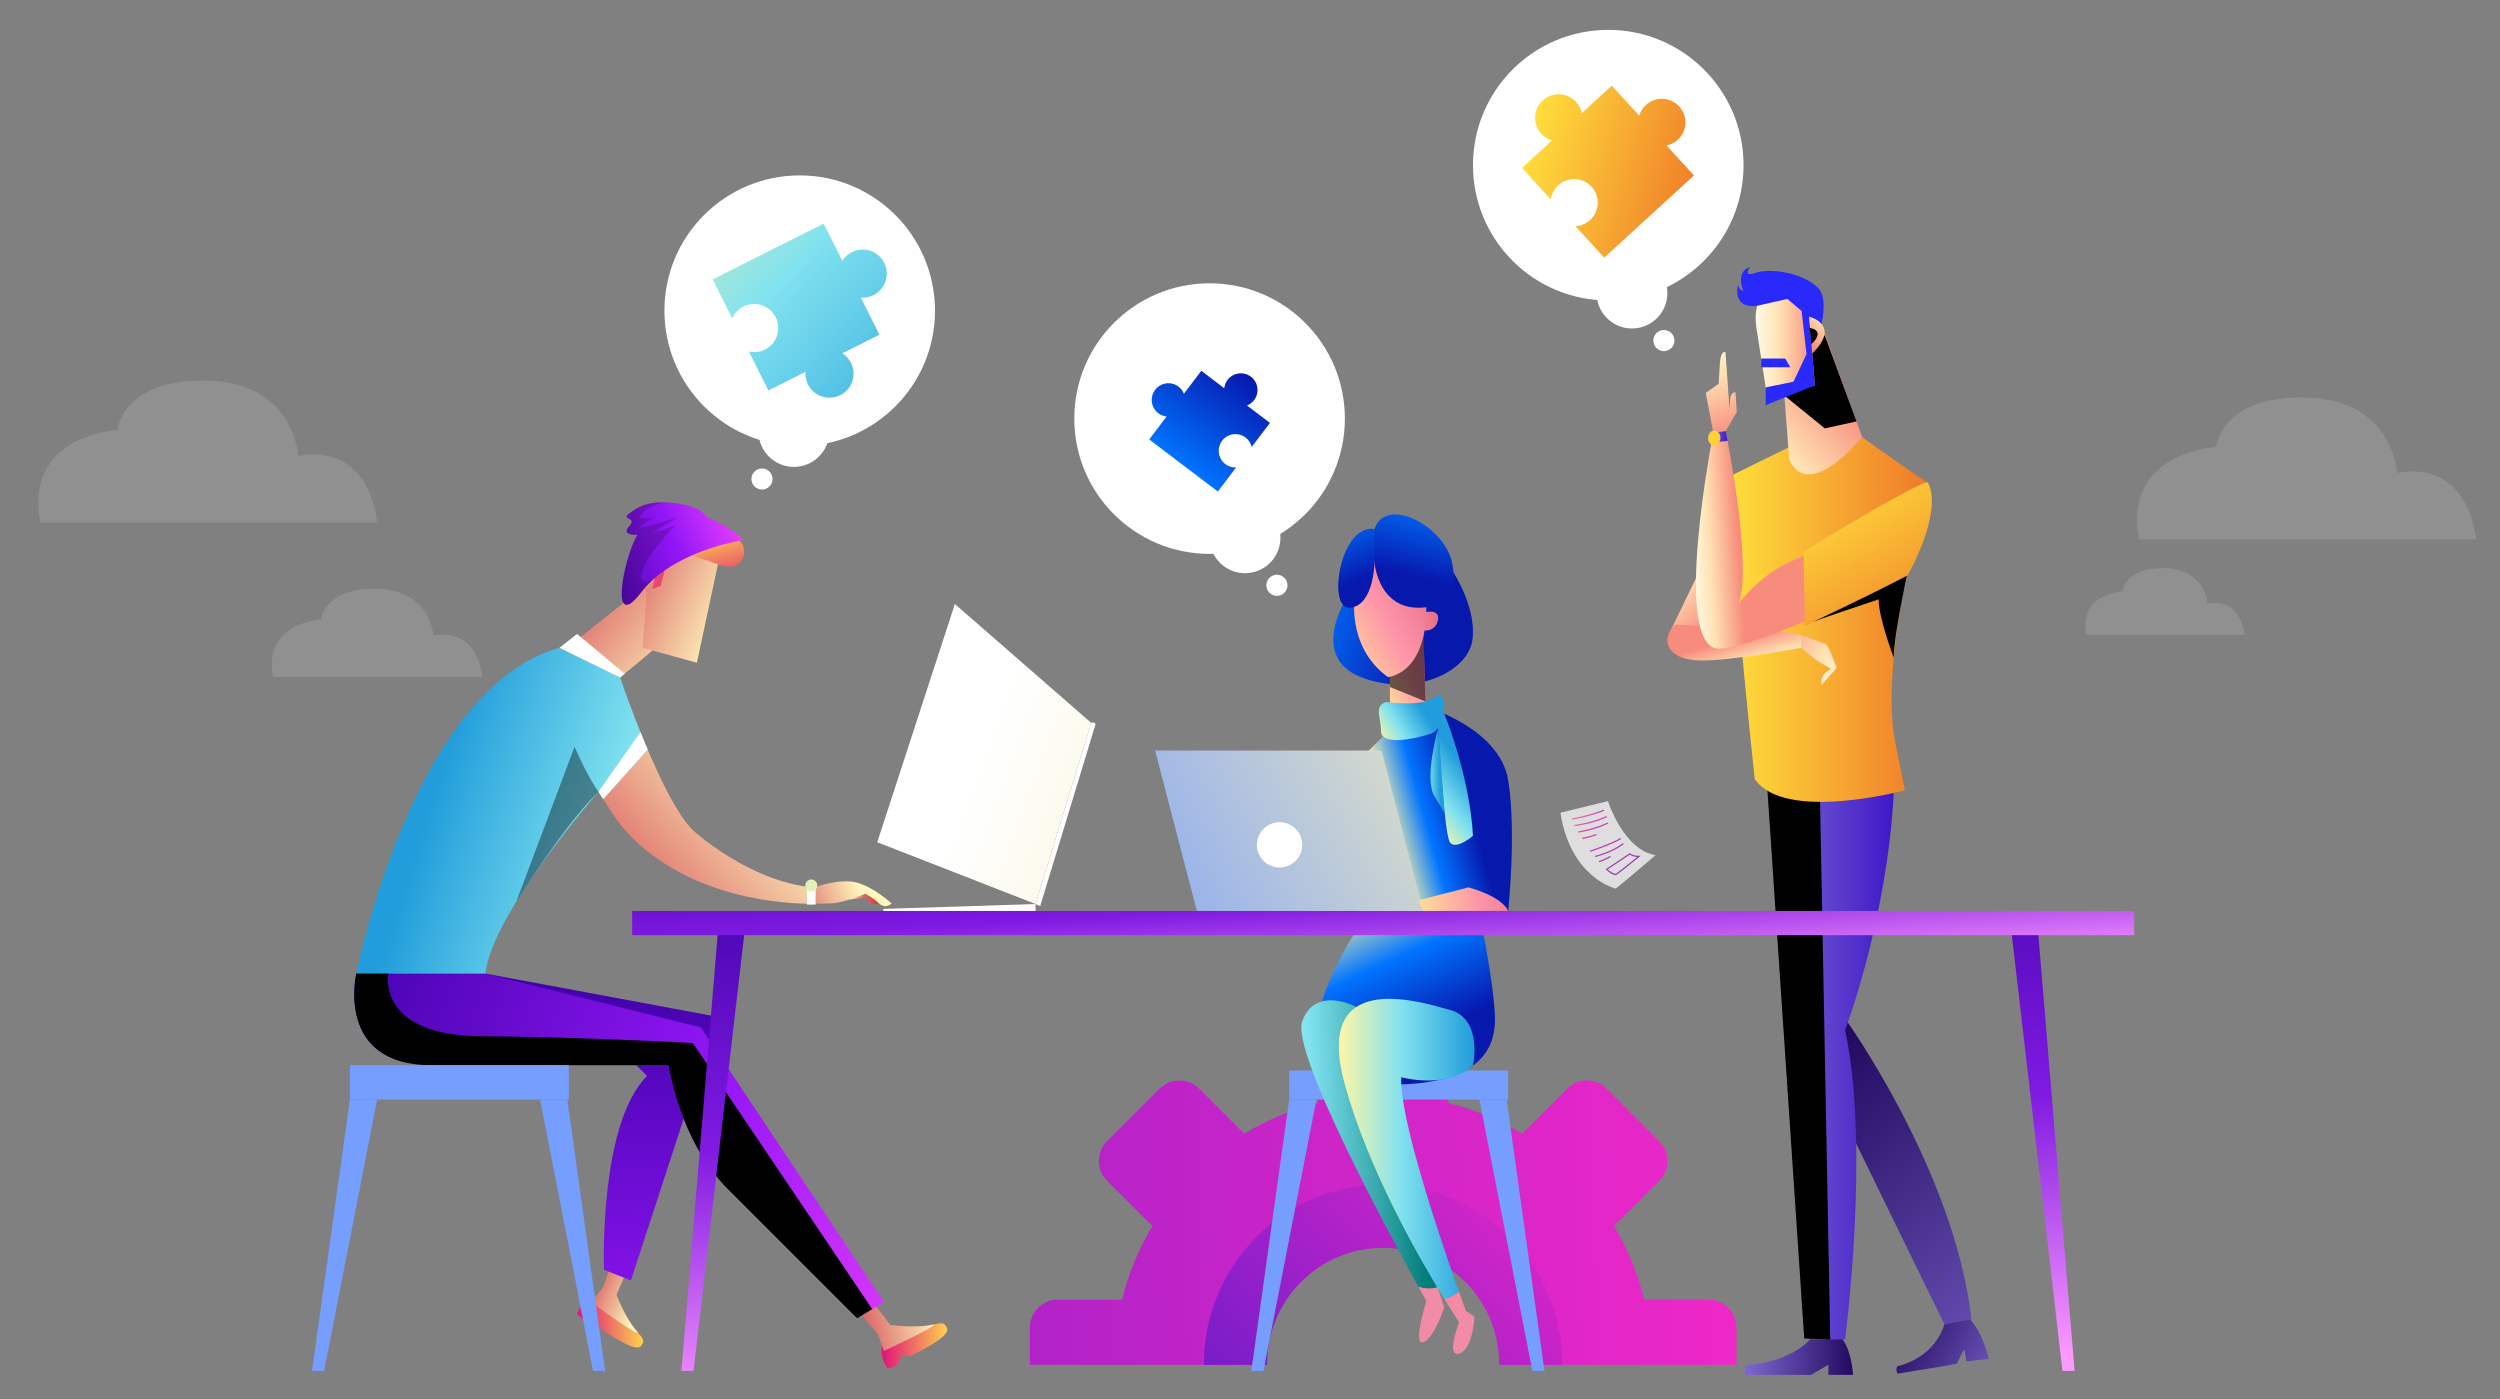 <?xml version="1.0" encoding="utf-8"?>
<!-- Generator: Adobe Illustrator 16.0.0, SVG Export Plug-In . SVG Version: 6.00 Build 0)  -->
<!DOCTYPE svg PUBLIC "-//W3C//DTD SVG 1.1//EN" "http://www.w3.org/Graphics/SVG/1.1/DTD/svg11.dtd">
<svg version="1.1" id="Layer_1" xmlns="http://www.w3.org/2000/svg" xmlns:xlink="http://www.w3.org/1999/xlink" x="0px" y="0px"
	 width="1454.927px" height="814.46px" viewBox="0 0 1454.927 814.46" enable-background="new 0 0 1454.927 814.46"
	 xml:space="preserve">
<rect x="0" y="0" width="1454.927" height="814.46" fill="#808080" stroke="none"/>
<g>
	<linearGradient id="SVGID_1_" gradientUnits="userSpaceOnUse" x1="1116.762" y1="685.462" x2="-178.642" y2="720.893">
		<stop  offset="0" style="stop-color:#FF29C8"/>
		<stop  offset="1" style="stop-color:#3E18C9"/>
	</linearGradient>
	<path fill="url(#SVGID_1_)" d="M994.351,756.359H956.89c-3.741-15.276-9.718-29.664-17.573-42.801l26.389-26.388
		c6.297-6.311,6.297-16.608,0-22.917l-30.726-30.722c-6.307-6.298-16.604-6.298-22.917,0l-26.228,26.246
		c-13.183-7.967-27.616-14.043-42.96-17.877v-37.017c0-8.912-7.277-16.203-16.189-16.203h-43.451c-8.913,0-16.19,7.291-16.19,16.203
		v37.017c-15.341,3.834-29.776,9.91-42.958,17.877l-26.23-26.246c-6.31-6.298-16.607-6.298-22.917,0l-30.723,30.722
		c-6.296,6.309-6.296,16.606,0,22.917l26.392,26.388c-7.857,13.137-13.833,27.524-17.577,42.801h-37.462
		c-8.911,0-16.203,7.281-16.203,16.188v21.729h138.061c-0.012-0.196-0.012-0.394-0.012-0.59c0-37.303,30.243-67.543,67.545-67.543
		c37.301,0,67.548,30.24,67.548,67.543c0,0.196,0,0.394-0.014,0.59h138.06v-21.729
		C1010.554,763.641,1003.263,756.359,994.351,756.359z"/>
	<linearGradient id="SVGID_2_" gradientUnits="userSpaceOnUse" x1="940.281" y1="646.236" x2="652.413" y2="911.961">
		<stop  offset="0" style="stop-color:#FF29C8"/>
		<stop  offset="1" style="stop-color:#3E18C9"/>
	</linearGradient>
	<path fill="url(#SVGID_2_)" d="M804.96,689.403c-57.592,0-104.283,46.693-104.283,104.283c0,0.196,0,0.394,0.013,0.59h36.737
		c-0.012-0.196-0.012-0.394-0.012-0.59c0-37.303,30.243-67.543,67.545-67.543c37.301,0,67.548,30.24,67.548,67.543
		c0,0.196,0,0.394-0.014,0.59h36.736c0.011-0.196,0.011-0.394,0.011-0.59C909.241,736.097,862.551,689.403,804.96,689.403z"/>
</g>
<defs>
	<filter id="Adobe_OpacityMaskFilter" filterUnits="userSpaceOnUse" x="1243.729" y="231.314" width="197.171" height="82.616">
		<feFlood  style="flood-color:white;flood-opacity:1" result="back"/>
		<feBlend  in="SourceGraphic" in2="back" mode="normal"/>
	</filter>
</defs>
<mask maskUnits="userSpaceOnUse" x="1243.729" y="231.314" width="197.171" height="82.616" id="SVGID_3_">
	<g filter="url(#Adobe_OpacityMaskFilter)">
		<defs>
			
				<filter id="Adobe_OpacityMaskFilter_1_" filterUnits="userSpaceOnUse" x="1243.729" y="231.314" width="197.171" height="82.616">
				<feFlood  style="flood-color:white;flood-opacity:1" result="back"/>
				<feBlend  in="SourceGraphic" in2="back" mode="normal"/>
			</filter>
		</defs>
		<mask maskUnits="userSpaceOnUse" x="1243.729" y="231.314" width="197.171" height="82.616" id="SVGID_3_">
			<g filter="url(#Adobe_OpacityMaskFilter_1_)">
			</g>
		</mask>
		<radialGradient id="SVGID_4_" cx="1039.038" cy="125.305" r="350.396" gradientUnits="userSpaceOnUse">
			<stop  offset="0.003" style="stop-color:#000000"/>
			<stop  offset="0.335" style="stop-color:#020202"/>
			<stop  offset="0.471" style="stop-color:#090909"/>
			<stop  offset="0.571" style="stop-color:#151515"/>
			<stop  offset="0.654" style="stop-color:#272727"/>
			<stop  offset="0.726" style="stop-color:#3E3E3E"/>
			<stop  offset="0.79" style="stop-color:#5A5A5A"/>
			<stop  offset="0.849" style="stop-color:#7B7B7B"/>
			<stop  offset="0.903" style="stop-color:#A3A3A3"/>
			<stop  offset="0.952" style="stop-color:#CDCDCD"/>
			<stop  offset="0.998" style="stop-color:#FDFDFD"/>
			<stop  offset="1" style="stop-color:#FFFFFF"/>
		</radialGradient>
		<path mask="url(#SVGID_3_)" fill="url(#SVGID_4_)" d="M1244.895,313.931h196.005c0,0-3.082-46.295-45.868-38.786
			c0,0-2.356-42.542-52.598-43.792c-50.247-1.251-52.608,28.777-52.608,28.777S1235.139,262.631,1244.895,313.931z"/>
	</g>
</mask>
<radialGradient id="SVGID_5_" cx="1039.038" cy="125.305" r="350.396" gradientUnits="userSpaceOnUse">
	<stop  offset="0.003" style="stop-color:#FFFFFF"/>
	<stop  offset="0.855" style="stop-color:#FFFFFF"/>
	<stop  offset="1" style="stop-color:#FFFFFF"/>
</radialGradient>
<path opacity="0.13" fill="url(#SVGID_5_)" d="M1244.895,313.931h196.005c0,0-3.082-46.295-45.868-38.786
	c0,0-2.356-42.542-52.598-43.792c-50.247-1.251-52.608,28.777-52.608,28.777S1235.139,262.631,1244.895,313.931z"/>
<defs>
	<filter id="Adobe_OpacityMaskFilter_2_" filterUnits="userSpaceOnUse" x="1213.66" y="330.628" width="92.566" height="38.79">
		<feFlood  style="flood-color:white;flood-opacity:1" result="back"/>
		<feBlend  in="SourceGraphic" in2="back" mode="normal"/>
	</filter>
</defs>
<mask maskUnits="userSpaceOnUse" x="1213.66" y="330.628" width="92.566" height="38.79" id="SVGID_6_">
	<g filter="url(#Adobe_OpacityMaskFilter_2_)">
		<defs>
			<filter id="Adobe_OpacityMaskFilter_3_" filterUnits="userSpaceOnUse" x="1213.66" y="330.628" width="92.566" height="38.79">
				<feFlood  style="flood-color:white;flood-opacity:1" result="back"/>
				<feBlend  in="SourceGraphic" in2="back" mode="normal"/>
			</filter>
		</defs>
		<mask maskUnits="userSpaceOnUse" x="1213.66" y="330.628" width="92.566" height="38.79" id="SVGID_6_">
			<g filter="url(#Adobe_OpacityMaskFilter_3_)">
			</g>
		</mask>
		<radialGradient id="SVGID_7_" cx="1117.563" cy="280.854" r="164.504" gradientUnits="userSpaceOnUse">
			<stop  offset="0.003" style="stop-color:#000000"/>
			<stop  offset="0.335" style="stop-color:#020202"/>
			<stop  offset="0.471" style="stop-color:#090909"/>
			<stop  offset="0.571" style="stop-color:#151515"/>
			<stop  offset="0.654" style="stop-color:#272727"/>
			<stop  offset="0.726" style="stop-color:#3E3E3E"/>
			<stop  offset="0.79" style="stop-color:#5A5A5A"/>
			<stop  offset="0.849" style="stop-color:#7B7B7B"/>
			<stop  offset="0.903" style="stop-color:#A3A3A3"/>
			<stop  offset="0.952" style="stop-color:#CDCDCD"/>
			<stop  offset="0.998" style="stop-color:#FDFDFD"/>
			<stop  offset="1" style="stop-color:#FFFFFF"/>
		</radialGradient>
		<path mask="url(#SVGID_6_)" fill="url(#SVGID_7_)" d="M1214.208,369.417h92.019c0,0-1.448-21.736-21.531-18.209
			c0,0-1.107-19.973-24.697-20.563c-23.588-0.584-24.7,13.51-24.7,13.51S1209.625,345.334,1214.208,369.417z"/>
	</g>
</mask>
<radialGradient id="SVGID_8_" cx="1117.563" cy="280.854" r="164.504" gradientUnits="userSpaceOnUse">
	<stop  offset="0.003" style="stop-color:#FFFFFF"/>
	<stop  offset="0.855" style="stop-color:#FFFFFF"/>
	<stop  offset="1" style="stop-color:#FFFFFF"/>
</radialGradient>
<path opacity="0.13" fill="url(#SVGID_8_)" d="M1214.208,369.417h92.019c0,0-1.448-21.736-21.531-18.209
	c0,0-1.107-19.973-24.697-20.563c-23.588-0.584-24.7,13.51-24.7,13.51S1209.625,345.334,1214.208,369.417z"/>
<defs>
	<filter id="Adobe_OpacityMaskFilter_4_" filterUnits="userSpaceOnUse" x="22.298" y="221.494" width="197.172" height="82.621">
		<feFlood  style="flood-color:white;flood-opacity:1" result="back"/>
		<feBlend  in="SourceGraphic" in2="back" mode="normal"/>
	</filter>
</defs>
<mask maskUnits="userSpaceOnUse" x="22.298" y="221.494" width="197.172" height="82.621" id="SVGID_9_">
	<g filter="url(#Adobe_OpacityMaskFilter_4_)">
		<defs>
			<filter id="Adobe_OpacityMaskFilter_5_" filterUnits="userSpaceOnUse" x="22.298" y="221.494" width="197.172" height="82.621">
				<feFlood  style="flood-color:white;flood-opacity:1" result="back"/>
				<feBlend  in="SourceGraphic" in2="back" mode="normal"/>
			</filter>
		</defs>
		<mask maskUnits="userSpaceOnUse" x="22.298" y="221.494" width="197.172" height="82.621" id="SVGID_9_">
			<g filter="url(#Adobe_OpacityMaskFilter_5_)">
			</g>
		</mask>
		<radialGradient id="SVGID_10_" cx="236.946" cy="419.54" r="243.768" gradientUnits="userSpaceOnUse">
			<stop  offset="0.003" style="stop-color:#000000"/>
			<stop  offset="0.335" style="stop-color:#020202"/>
			<stop  offset="0.471" style="stop-color:#090909"/>
			<stop  offset="0.571" style="stop-color:#151515"/>
			<stop  offset="0.654" style="stop-color:#272727"/>
			<stop  offset="0.726" style="stop-color:#3E3E3E"/>
			<stop  offset="0.79" style="stop-color:#5A5A5A"/>
			<stop  offset="0.849" style="stop-color:#7B7B7B"/>
			<stop  offset="0.903" style="stop-color:#A3A3A3"/>
			<stop  offset="0.952" style="stop-color:#CDCDCD"/>
			<stop  offset="0.998" style="stop-color:#FDFDFD"/>
			<stop  offset="1" style="stop-color:#FFFFFF"/>
		</radialGradient>
		<path mask="url(#SVGID_9_)" fill="url(#SVGID_10_)" d="M23.464,304.115H219.47c0,0-3.082-46.296-45.869-38.789
			c0,0-2.354-42.542-52.599-43.793c-50.244-1.25-52.606,28.778-52.606,28.778S13.708,252.814,23.464,304.115z"/>
	</g>
</mask>
<radialGradient id="SVGID_11_" cx="236.946" cy="419.54" r="243.768" gradientUnits="userSpaceOnUse">
	<stop  offset="0.003" style="stop-color:#FFFFFF"/>
	<stop  offset="0.855" style="stop-color:#FFFFFF"/>
	<stop  offset="1" style="stop-color:#FFFFFF"/>
</radialGradient>
<path opacity="0.13" fill="url(#SVGID_11_)" d="M23.464,304.115H219.47c0,0-3.082-46.296-45.869-38.789
	c0,0-2.354-42.542-52.599-43.793c-50.244-1.25-52.606,28.778-52.606,28.778S13.708,252.814,23.464,304.115z"/>
<defs>
	<filter id="Adobe_OpacityMaskFilter_6_" filterUnits="userSpaceOnUse" x="158.22" y="342.647" width="122.502" height="51.333">
		<feFlood  style="flood-color:white;flood-opacity:1" result="back"/>
		<feBlend  in="SourceGraphic" in2="back" mode="normal"/>
	</filter>
</defs>
<mask maskUnits="userSpaceOnUse" x="158.22" y="342.647" width="122.502" height="51.333" id="SVGID_12_">
	<g filter="url(#Adobe_OpacityMaskFilter_6_)">
		<defs>
			<filter id="Adobe_OpacityMaskFilter_7_" filterUnits="userSpaceOnUse" x="158.22" y="342.647" width="122.502" height="51.333">
				<feFlood  style="flood-color:white;flood-opacity:1" result="back"/>
				<feBlend  in="SourceGraphic" in2="back" mode="normal"/>
			</filter>
		</defs>
		<mask maskUnits="userSpaceOnUse" x="158.22" y="342.647" width="122.502" height="51.333" id="SVGID_12_">
			<g filter="url(#Adobe_OpacityMaskFilter_7_)">
			</g>
		</mask>
		<radialGradient id="SVGID_13_" cx="291.58" cy="465.693" r="151.453" gradientUnits="userSpaceOnUse">
			<stop  offset="0.003" style="stop-color:#000000"/>
			<stop  offset="0.335" style="stop-color:#020202"/>
			<stop  offset="0.471" style="stop-color:#090909"/>
			<stop  offset="0.571" style="stop-color:#151515"/>
			<stop  offset="0.654" style="stop-color:#272727"/>
			<stop  offset="0.726" style="stop-color:#3E3E3E"/>
			<stop  offset="0.79" style="stop-color:#5A5A5A"/>
			<stop  offset="0.849" style="stop-color:#7B7B7B"/>
			<stop  offset="0.903" style="stop-color:#A3A3A3"/>
			<stop  offset="0.952" style="stop-color:#CDCDCD"/>
			<stop  offset="0.998" style="stop-color:#FDFDFD"/>
			<stop  offset="1" style="stop-color:#FFFFFF"/>
		</radialGradient>
		<path mask="url(#SVGID_12_)" fill="url(#SVGID_13_)" d="M158.944,393.979h121.778c0,0-1.916-28.765-28.498-24.097
			c0,0-1.464-26.436-32.68-27.212c-31.216-0.777-32.685,17.878-32.685,17.878S152.882,362.106,158.944,393.979z"/>
	</g>
</mask>
<radialGradient id="SVGID_14_" cx="291.58" cy="465.693" r="151.453" gradientUnits="userSpaceOnUse">
	<stop  offset="0.003" style="stop-color:#FFFFFF"/>
	<stop  offset="0.855" style="stop-color:#FFFFFF"/>
	<stop  offset="1" style="stop-color:#FFFFFF"/>
</radialGradient>
<path opacity="0.13" fill="url(#SVGID_14_)" d="M158.944,393.979h121.778c0,0-1.916-28.765-28.498-24.097
	c0,0-1.464-26.436-32.68-27.212c-31.216-0.777-32.685,17.878-32.685,17.878S152.882,362.106,158.944,393.979z"/>
<g>
	<g>
		<circle fill="#FFFFFF" cx="465.408" cy="180.814" r="78.735"/>
		<circle fill="#FFFFFF" cx="703.943" cy="243.607" r="78.736"/>
		<circle fill="#FFFFFF" cx="935.963" cy="96.119" r="78.734"/>
		<g>
			<path fill="#FFFFFF" d="M970.371,170.549c0,11.385-9.232,20.616-20.617,20.616s-20.61-9.231-20.61-20.616
				c0-11.383,9.226-20.613,20.61-20.613S970.371,159.166,970.371,170.549z"/>
			<path fill="#FFFFFF" d="M974.479,198.199c0,3.39-2.751,6.137-6.141,6.137c-3.387,0-6.14-2.747-6.14-6.137
				c0-3.392,2.753-6.139,6.14-6.139C971.729,192.06,974.479,194.807,974.479,198.199z"/>
		</g>
		<g>
			<circle fill="#FFFFFF" cx="724.556" cy="312.97" r="20.614"/>
			<path fill="#FFFFFF" d="M749.279,340.616c0,3.393-2.749,6.143-6.14,6.143c-3.39,0-6.14-2.75-6.14-6.143
				c0-3.389,2.75-6.137,6.14-6.137C746.531,334.479,749.279,337.227,749.279,340.616z"/>
		</g>
		<g>
			<path fill="#FFFFFF" d="M441.421,251.114c0,11.387,9.229,20.613,20.614,20.613c11.386,0,20.614-9.226,20.614-20.613
				c0-11.384-9.228-20.614-20.614-20.614C450.651,230.5,441.421,239.73,441.421,251.114z"/>
			<circle fill="#FFFFFF" cx="443.452" cy="278.762" r="6.138"/>
		</g>
		<g>
			<g>
				<linearGradient id="SVGID_15_" gradientUnits="userSpaceOnUse" x1="1172.545" y1="807.833" x2="1103.189" y2="771.938">
					<stop  offset="0" style="stop-color:#7F69D1"/>
					<stop  offset="0.998" style="stop-color:#230A60"/>
				</linearGradient>
				<path fill="url(#SVGID_15_)" d="M1131.565,770.697c0,0-4.308,18.672-27.289,24.422c0,0-1.438,1.434,0,4.306
					c0,0,27.289-4.306,34.471-5.743l4.309-8.618l1.436,7.183l12.926-1.439c0,0-4.306-18.673-12.926-24.417L1131.565,770.697z"/>
				<linearGradient id="SVGID_16_" gradientUnits="userSpaceOnUse" x1="1215.483" y1="824.745" x2="1052.421" y2="617.875">
					<stop  offset="0" style="stop-color:#7F69D1"/>
					<stop  offset="0.998" style="stop-color:#230A60"/>
				</linearGradient>
				<path fill="url(#SVGID_16_)" d="M1072.678,591.158c0,0,64.632,89.055,74.688,176.667l-15.801,2.872l-58.888-120.646V591.158z"/>
				<linearGradient id="SVGID_17_" gradientUnits="userSpaceOnUse" x1="1015.232" y1="788.183" x2="1078.424" y2="788.183">
					<stop  offset="0" style="stop-color:#7F69D1"/>
					<stop  offset="0.998" style="stop-color:#230A60"/>
				</linearGradient>
				<path fill="url(#SVGID_17_)" d="M1053.383,779.498c0,0-10.869,13.271-36.725,14.746c0,0-3.209,5.899,0,5.899
					c2.874,0,37.345,0,37.345,0l10.054-5.899v5.899h14.367c0,0-0.645-13.271-6.067-20.646
					C1066.935,772.127,1053.383,779.498,1053.383,779.498z"/>
				<linearGradient id="SVGID_18_" gradientUnits="userSpaceOnUse" x1="1028.152" y1="610.188" x2="1102.122" y2="610.188">
					<stop  offset="0" style="stop-color:#7F69D1"/>
					<stop  offset="1" style="stop-color:#3E18C9"/>
				</linearGradient>
				<path fill="url(#SVGID_18_)" d="M1028.152,453.604l23.426,325.895h22.189c0,0,14.792-112.072,0-179.902
					c0,0,24.654-64.885,28.354-138.617C1102.122,460.979,1038.013,421.165,1028.152,453.604z"/>
				<defs>
					
						<filter id="Adobe_OpacityMaskFilter_8_" filterUnits="userSpaceOnUse" x="1028.411" y="457.215" width="36.726" height="322.283">
						<feFlood  style="flood-color:white;flood-opacity:1" result="back"/>
						<feBlend  in="SourceGraphic" in2="back" mode="normal"/>
					</filter>
				</defs>
				<mask maskUnits="userSpaceOnUse" x="1028.411" y="457.215" width="36.726" height="322.283" id="SVGID_19_">
					<g filter="url(#Adobe_OpacityMaskFilter_8_)">
						<defs>
							
								<filter id="Adobe_OpacityMaskFilter_9_" filterUnits="userSpaceOnUse" x="1028.411" y="457.215" width="36.726" height="322.283">
								<feFlood  style="flood-color:white;flood-opacity:1" result="back"/>
								<feBlend  in="SourceGraphic" in2="back" mode="normal"/>
							</filter>
						</defs>
						<mask maskUnits="userSpaceOnUse" x="1028.411" y="457.215" width="36.726" height="322.283" id="SVGID_19_">
							<g filter="url(#Adobe_OpacityMaskFilter_9_)">
							</g>
						</mask>
						<linearGradient id="SVGID_20_" gradientUnits="userSpaceOnUse" x1="1452.67" y1="267.908" x2="989.451" y2="667.85">
							<stop  offset="0.002" style="stop-color:#FFFFFF"/>
							<stop  offset="1" style="stop-color:#000000"/>
						</linearGradient>
						<polygon mask="url(#SVGID_19_)" fill="url(#SVGID_20_)" points="1059.219,465.78 1065.137,779.498 1050.01,778.956 
							1028.411,457.215 						"/>
					</g>
				</mask>
				<linearGradient id="SVGID_21_" gradientUnits="userSpaceOnUse" x1="1452.67" y1="267.908" x2="989.451" y2="667.85">
					<stop  offset="0.002" style="stop-color:#000000"/>
					<stop  offset="1" style="stop-color:#000000"/>
				</linearGradient>
				<polygon fill="url(#SVGID_21_)" points="1059.219,465.78 1065.137,779.498 1050.01,778.956 1028.411,457.215 				"/>
				<g>
					<linearGradient id="SVGID_22_" gradientUnits="userSpaceOnUse" x1="969.999" y1="317.845" x2="1006.198" y2="356.781">
						<stop  offset="0" style="stop-color:#FFFBE9"/>
						<stop  offset="0.396" style="stop-color:#FFE2B3"/>
						<stop  offset="1" style="stop-color:#F78B7C"/>
					</linearGradient>
					<polygon fill="url(#SVGID_22_)" points="971.544,368.425 1002.668,304.065 1004.92,363.639 					"/>
					<linearGradient id="SVGID_23_" gradientUnits="userSpaceOnUse" x1="1007.131" y1="360.398" x2="1122.057" y2="360.398">
						<stop  offset="0" style="stop-color:#FFDE3B"/>
						<stop  offset="1" style="stop-color:#EF7929"/>
					</linearGradient>
					<path fill="url(#SVGID_23_)" d="M1083.291,254.128c0,0,37.284,26.648,38.717,26.735c1.438,0.08-29.482,99.147-18.968,151.394
						c5.57,27.669,5.57,27.669,5.57,27.669s-70.171,18.896-87.379-6.577c0,0-14.096-127.438-14.101-176.357l33.621-16.568
						L1083.291,254.128z"/>
					<defs>
						
							<filter id="Adobe_OpacityMaskFilter_10_" filterUnits="userSpaceOnUse" x="1050.872" y="334.06" width="59.01" height="48.654">
							<feFlood  style="flood-color:white;flood-opacity:1" result="back"/>
							<feBlend  in="SourceGraphic" in2="back" mode="normal"/>
						</filter>
					</defs>
					<mask maskUnits="userSpaceOnUse" x="1050.872" y="334.06" width="59.01" height="48.654" id="SVGID_24_">
						<g filter="url(#Adobe_OpacityMaskFilter_10_)">
							<defs>
								
									<filter id="Adobe_OpacityMaskFilter_11_" filterUnits="userSpaceOnUse" x="1050.872" y="334.06" width="59.01" height="48.654">
									<feFlood  style="flood-color:white;flood-opacity:1" result="back"/>
									<feBlend  in="SourceGraphic" in2="back" mode="normal"/>
								</filter>
							</defs>
							<mask maskUnits="userSpaceOnUse" x="1050.872" y="334.06" width="59.01" height="48.654" id="SVGID_24_">
								<g filter="url(#Adobe_OpacityMaskFilter_11_)">
								</g>
							</mask>
							<linearGradient id="SVGID_25_" gradientUnits="userSpaceOnUse" x1="1020.785" y1="253.752" x2="1091.367" y2="366.318">
								<stop  offset="0.002" style="stop-color:#FFFFFF"/>
								<stop  offset="1" style="stop-color:#000000"/>
							</linearGradient>
							<path mask="url(#SVGID_24_)" fill="url(#SVGID_25_)" d="M1109.882,334.06c0,0-8.147,38.352-7.76,48.654
								c0,0-8.82-22.861-8.82-33.915c0,0-44.217,14.738-42.374,14.738C1052.771,363.538,1109.882,334.06,1109.882,334.06z"/>
						</g>
					</mask>
					<linearGradient id="SVGID_26_" gradientUnits="userSpaceOnUse" x1="1020.785" y1="253.752" x2="1091.367" y2="366.318">
						<stop  offset="0.002" style="stop-color:#000000"/>
						<stop  offset="1" style="stop-color:#000000"/>
					</linearGradient>
					<path fill="url(#SVGID_26_)" d="M1109.882,334.06c0,0-8.147,38.352-7.76,48.654c0,0-8.82-22.861-8.82-33.915
						c0,0-44.217,14.738-42.374,14.738C1052.771,363.538,1109.882,334.06,1109.882,334.06z"/>
					<g>
						<linearGradient id="SVGID_27_" gradientUnits="userSpaceOnUse" x1="1006.172" y1="273.248" x2="1065.393" y2="218.894">
							<stop  offset="0" style="stop-color:#FFFBE9"/>
							<stop  offset="0.396" style="stop-color:#FFE2B3"/>
							<stop  offset="1" style="stop-color:#F78B7C"/>
						</linearGradient>
						<path fill="url(#SVGID_27_)" d="M1038.419,230.163l2.855,36.994c0,0,8.147,26.879,42.441-12.796l-28.682-79.506
							L1038.419,230.163z"/>
						<defs>
							
								<filter id="Adobe_OpacityMaskFilter_12_" filterUnits="userSpaceOnUse" x="1038.419" y="194.989" width="42.004" height="54.331">
								<feFlood  style="flood-color:white;flood-opacity:1" result="back"/>
								<feBlend  in="SourceGraphic" in2="back" mode="normal"/>
							</filter>
						</defs>
						<mask maskUnits="userSpaceOnUse" x="1038.419" y="194.989" width="42.004" height="54.331" id="SVGID_28_">
							<g filter="url(#Adobe_OpacityMaskFilter_12_)">
								<defs>
									
										<filter id="Adobe_OpacityMaskFilter_13_" filterUnits="userSpaceOnUse" x="1038.419" y="194.989" width="42.004" height="54.331">
										<feFlood  style="flood-color:white;flood-opacity:1" result="back"/>
										<feBlend  in="SourceGraphic" in2="back" mode="normal"/>
									</filter>
								</defs>
								<mask maskUnits="userSpaceOnUse" x="1038.419" y="194.989" width="42.004" height="54.331" id="SVGID_28_">
									<g filter="url(#Adobe_OpacityMaskFilter_13_)">
									</g>
								</mask>
								<linearGradient id="SVGID_29_" gradientUnits="userSpaceOnUse" x1="1002.437" y1="152.504" x2="1061.151" y2="226.43">
									<stop  offset="0.002" style="stop-color:#FFFFFF"/>
									<stop  offset="1" style="stop-color:#000000"/>
								</linearGradient>
								<polygon mask="url(#SVGID_28_)" fill="url(#SVGID_29_)" points="1038.419,230.163 1061.986,249.32 1080.423,245.238 
									1061.878,194.989 								"/>
							</g>
						</mask>
						<linearGradient id="SVGID_30_" gradientUnits="userSpaceOnUse" x1="1002.437" y1="152.504" x2="1061.151" y2="226.43">
							<stop  offset="0.002" style="stop-color:#000000"/>
							<stop  offset="1" style="stop-color:#000000"/>
						</linearGradient>
						<polygon fill="url(#SVGID_30_)" points="1038.419,230.163 1061.986,249.32 1080.423,245.238 1061.878,194.989 						"/>
						<linearGradient id="SVGID_31_" gradientUnits="userSpaceOnUse" x1="1021.736" y1="198.198" x2="1056.236" y2="198.198">
							<stop  offset="0" style="stop-color:#FFFBE9"/>
							<stop  offset="0.396" style="stop-color:#FFE2B3"/>
							<stop  offset="1" style="stop-color:#F78B7C"/>
						</linearGradient>
						<path fill="url(#SVGID_31_)" d="M1022.365,191.904l6.295,40.479l27.576-8.136l-5.152-59.923
							C1051.084,164.324,1016.706,159.052,1022.365,191.904z"/>
						<path fill="#2929FC" d="M1054.584,206.264l-3.242-0.188l-2.856-25.104l-8.264-6.987l-17.542,3.933
							c0,0-14.295,2.869-11.244-12.128c0,0,0.892,3.305,3.047,3.432c0,0-4.767-11.121,4.068-13.854c0,0-4.701,6.228,3.05,3.432
							c7.752-2.797,27.135-0.575,36.347,8.64C1067.16,176.65,1054.584,206.264,1054.584,206.264"/>
						<linearGradient id="SVGID_32_" gradientUnits="userSpaceOnUse" x1="1067.793" y1="177.89" x2="1050.756" y2="198.882">
							<stop  offset="0" style="stop-color:#FFFBE9"/>
							<stop  offset="0.396" style="stop-color:#FFE2B3"/>
							<stop  offset="1" style="stop-color:#F78B7C"/>
						</linearGradient>
						<path fill="url(#SVGID_32_)" d="M1052.799,184.248c0,0,19.13,4.624,1.847,21.486L1052.799,184.248z"/>
					</g>
					<g>
						<linearGradient id="SVGID_33_" gradientUnits="userSpaceOnUse" x1="1079.311" y1="396.518" x2="1026.975" y2="367.865">
							<stop  offset="0" style="stop-color:#FFFBE9"/>
							<stop  offset="0.396" style="stop-color:#FFE2B3"/>
							<stop  offset="1" style="stop-color:#F78B7C"/>
						</linearGradient>
						<path fill="url(#SVGID_33_)" d="M1049.1,369.814c0,0,11.485,4.64,13.189,4.898c1.696,0.256,6.575,14.066,6.575,14.066
							l-8.725,9.758c0,0-1.844-5.524,5.523-9.209l-9.209-5.525l-8.422-6.891L1049.1,369.814z"/>
					</g>
					<linearGradient id="SVGID_34_" gradientUnits="userSpaceOnUse" x1="1015.749" y1="394.121" x2="1009.664" y2="371.608">
						<stop  offset="0" style="stop-color:#FFFBE9"/>
						<stop  offset="0.396" style="stop-color:#FFE2B3"/>
						<stop  offset="1" style="stop-color:#F78B7C"/>
					</linearGradient>
					<path fill="url(#SVGID_34_)" d="M974.785,363.521c0,0,59.632,2.308,74.309,6.356l-1.075,7.124c0,0-42.717,8.123-60.067,7.324
						C970.607,383.521,965.847,372.523,974.785,363.521z"/>
					<g>
						<linearGradient id="SVGID_35_" gradientUnits="userSpaceOnUse" x1="983.117" y1="315.461" x2="1011.917" y2="313.636">
							<stop  offset="0" style="stop-color:#FFFBE9"/>
							<stop  offset="0.396" style="stop-color:#FFE2B3"/>
							<stop  offset="1" style="stop-color:#F78B7C"/>
						</linearGradient>
						<path fill="url(#SVGID_35_)" d="M1069.825,353.084c-25.878,11.796-54.441,23.409-68.574,24.414
							c-29.436,2.098-4.158-125.554-4.158-125.554l7.257-1.014c16.585,86.364,7.359,100.417,7.359,100.417
							c22.925-28.141,40.563-25.973,57.303-36.255L1069.825,353.084z"/>
						<linearGradient id="SVGID_36_" gradientUnits="userSpaceOnUse" x1="991.265" y1="194.932" x2="1007.895" y2="254.355">
							<stop  offset="0" style="stop-color:#FFFBE9"/>
							<stop  offset="0.396" style="stop-color:#FFE2B3"/>
							<stop  offset="1" style="stop-color:#F78B7C"/>
						</linearGradient>
						<path fill="url(#SVGID_36_)" d="M1004.35,250.93l6.408-11.135l-0.764-11.554c0,0-2.866-0.168-3.116,4.135
							c-0.255,4.3-0.337,5.734-0.337,5.734l-2.365-33.23c0,0-2.784-1.602-3.288,7.001c-0.505,8.604-0.674,11.469-0.674,11.469
							l-7.508,5.317l4.387,23.278L1004.35,250.93z"/>
						<linearGradient id="SVGID_37_" gradientUnits="userSpaceOnUse" x1="996.012" y1="254.315" x2="1005.413" y2="254.315">
							<stop  offset="0" style="stop-color:#7F69D1"/>
							<stop  offset="1" style="stop-color:#3E18C9"/>
						</linearGradient>
						<polygon fill="url(#SVGID_37_)" points="997.093,251.944 1004.35,250.93 1005.413,256.561 996.012,257.701 						"/>
						<linearGradient id="SVGID_38_" gradientUnits="userSpaceOnUse" x1="979.781" y1="240.717" x2="1112.044" y2="345.392">
							<stop  offset="0" style="stop-color:#FFDE3B"/>
							<stop  offset="1" style="stop-color:#EF7929"/>
						</linearGradient>
						<path fill="url(#SVGID_38_)" d="M1001.228,255.062c-0.141,2.376-1.857,4.21-3.84,4.091c-1.976-0.116-3.472-2.134-3.331-4.51
							c0.14-2.378,1.857-4.207,3.838-4.093C999.874,250.666,1001.366,252.687,1001.228,255.062z"/>
					</g>
					<linearGradient id="SVGID_39_" gradientUnits="userSpaceOnUse" x1="1061.989" y1="284.209" x2="1120.707" y2="376.697">
						<stop  offset="0" style="stop-color:#FFDE3B"/>
						<stop  offset="1" style="stop-color:#EF7929"/>
					</linearGradient>
					<path fill="url(#SVGID_39_)" d="M1110.204,334.845c0,0-28.086,14.677-59.723,29.123l-0.919-42.89
						c43.706-26.829,71.53-42.012,72.445-40.215C1131.033,298.658,1110.204,334.845,1110.204,334.845z"/>
				</g>
			</g>
			<defs>
				<filter id="Adobe_OpacityMaskFilter_14_" filterUnits="userSpaceOnUse" x="1053.197" y="190.861" width="4.647" height="9.479">
					<feFlood  style="flood-color:white;flood-opacity:1" result="back"/>
					<feBlend  in="SourceGraphic" in2="back" mode="normal"/>
				</filter>
			</defs>
			<mask maskUnits="userSpaceOnUse" x="1053.197" y="190.861" width="4.647" height="9.479" id="SVGID_40_">
				<g filter="url(#Adobe_OpacityMaskFilter_14_)">
					<defs>
						
							<filter id="Adobe_OpacityMaskFilter_15_" filterUnits="userSpaceOnUse" x="1053.197" y="190.861" width="4.647" height="9.479">
							<feFlood  style="flood-color:white;flood-opacity:1" result="back"/>
							<feBlend  in="SourceGraphic" in2="back" mode="normal"/>
						</filter>
					</defs>
					<mask maskUnits="userSpaceOnUse" x="1053.197" y="190.861" width="4.647" height="9.479" id="SVGID_40_">
						<g filter="url(#Adobe_OpacityMaskFilter_15_)">
						</g>
					</mask>
					<linearGradient id="SVGID_41_" gradientUnits="userSpaceOnUse" x1="1040.466" y1="204.417" x2="1059.636" y2="191.637">
						<stop  offset="0.002" style="stop-color:#FFFFFF"/>
						<stop  offset="1" style="stop-color:#000000"/>
					</linearGradient>
					<path mask="url(#SVGID_40_)" fill="url(#SVGID_41_)" d="M1054.182,200.339l-0.984-9.479
						C1053.197,190.861,1062.963,191.888,1054.182,200.339z"/>
				</g>
			</mask>
			<linearGradient id="SVGID_42_" gradientUnits="userSpaceOnUse" x1="1040.466" y1="204.417" x2="1059.636" y2="191.637">
				<stop  offset="0.002" style="stop-color:#000000"/>
				<stop  offset="1" style="stop-color:#000000"/>
			</linearGradient>
			<path fill="url(#SVGID_42_)" d="M1054.182,200.339l-0.984-9.479C1053.197,190.861,1062.963,191.888,1054.182,200.339z"/>
		</g>
		<linearGradient id="SVGID_43_" gradientUnits="userSpaceOnUse" x1="335.764" y1="769.775" x2="374.305" y2="769.775">
			<stop  offset="0.003" style="stop-color:#DD1478"/>
			<stop  offset="1" style="stop-color:#FFD150"/>
		</linearGradient>
		<path fill="url(#SVGID_43_)" d="M371.365,775.544c1.059,1.915,5.186,4.365,1.32,8.079c-3.864,3.712-23.771-10.905-23.771-10.905
			l-2.67-4.831l-5.938,0.852l-4.542-4.121c0,0,2.658-7.06,9.968-9.292L371.365,775.544z"/>
		
			<linearGradient id="SVGID_44_" gradientUnits="userSpaceOnUse" x1="1839.517" y1="759.432" x2="1784.297" y2="736.548" gradientTransform="matrix(1 0 0 1 -1467.332 0)">
			<stop  offset="0" style="stop-color:#FFF7BD"/>
			<stop  offset="0.491" style="stop-color:#DB6565"/>
			<stop  offset="1" style="stop-color:#D63838"/>
		</linearGradient>
		<path fill="url(#SVGID_44_)" d="M364.832,739.48l-6.062,13.995c0,0,5.032,13.378,11.517,20.829
			c6.484,7.449-26.568-16.691-26.568-16.691l7.02-7.976l4.852-13.324L364.832,739.48z"/>
		<linearGradient id="SVGID_45_" gradientUnits="userSpaceOnUse" x1="513.085" y1="783.33" x2="551.266" y2="783.33">
			<stop  offset="0.003" style="stop-color:#DD1478"/>
			<stop  offset="1" style="stop-color:#FFD150"/>
		</linearGradient>
		<path fill="url(#SVGID_45_)" d="M543.495,770.679c2.19,0,6.33-2.431,7.71,2.752c1.378,5.178-21.044,15.528-21.044,15.528h-5.518
			l-2.131,5.604l-5.803,1.987c0,0-4.891-5.743-3.308-13.224L543.495,770.679z"/>
		
			<linearGradient id="SVGID_46_" gradientUnits="userSpaceOnUse" x1="2012.842" y1="764.93" x2="1926.781" y2="784.331" gradientTransform="matrix(1 0 0 1 -1467.332 0)">
			<stop  offset="0" style="stop-color:#FFF7BD"/>
			<stop  offset="0.491" style="stop-color:#DB6565"/>
			<stop  offset="1" style="stop-color:#D63838"/>
		</linearGradient>
		<path fill="url(#SVGID_46_)" d="M508.775,758.948l9.314,12.073c0,0,14.143,2.067,23.802,0c9.658-2.07-27.46,15.178-27.46,15.178
			l-3.586-10.002l-9.313-10.697L508.775,758.948z"/>
		
			<linearGradient id="SVGID_47_" gradientUnits="userSpaceOnUse" x1="1961.569" y1="522.057" x2="1978.953" y2="522.057" gradientTransform="matrix(1 0 0 1 -1467.332 0)">
			<stop  offset="0" style="stop-color:#FFF7BD"/>
			<stop  offset="0.491" style="stop-color:#DB6565"/>
			<stop  offset="1" style="stop-color:#D63838"/>
		</linearGradient>
		<path fill="url(#SVGID_47_)" d="M511.621,525.756c0,0-4.657,1.298-5.95-1.035c-1.295-2.326-2.33-2.326-2.33-2.326l-9.104,1.136
			l8.692-5.534L511.621,525.756z"/>
		
			<linearGradient id="SVGID_48_" gradientUnits="userSpaceOnUse" x1="-2130.231" y1="547.519" x2="-2155.275" y2="997.315" gradientTransform="matrix(-1 0 0 1 -1796.774 0)">
			<stop  offset="0" style="stop-color:#3800A3"/>
			<stop  offset="0.552" style="stop-color:#9416F7"/>
			<stop  offset="1" style="stop-color:#FF4AFF"/>
		</linearGradient>
		<path fill="url(#SVGID_48_)" d="M282.561,566.626l134.734,25.068l-50.133,153.535l-15.667-6.267c0,0-3.134-84.601,25.067-112.803
			l-18.801-18.799c0,0-103.4-15.667-103.4-18.797C254.361,585.43,282.561,566.626,282.561,566.626z"/>
		
			<linearGradient id="SVGID_49_" gradientUnits="userSpaceOnUse" x1="1867.044" y1="399.015" x2="1734.055" y2="294.879" gradientTransform="matrix(1 0 0 1 -1467.332 0)">
			<stop  offset="0" style="stop-color:#FFF7BD"/>
			<stop  offset="0.491" style="stop-color:#DB6565"/>
			<stop  offset="1" style="stop-color:#D63838"/>
		</linearGradient>
		<polygon fill="url(#SVGID_49_)" points="376.48,340.018 324.791,381.154 360.895,394.291 379.697,378.623 		"/>
		<linearGradient id="SVGID_50_" gradientUnits="userSpaceOnUse" x1="452.378" y1="456.988" x2="290.739" y2="600.744">
			<stop  offset="0" style="stop-color:#FFF7BD"/>
			<stop  offset="0.491" style="stop-color:#DB6565"/>
			<stop  offset="1" style="stop-color:#D63838"/>
		</linearGradient>
		<path fill="url(#SVGID_50_)" d="M473.697,525.895c0,0-53.352,2.28-93.995-28.202c-19.629-14.72-24.989-27.642-28.62-32.643
			l25.832-28.813c7.922,18.603,17.608,38.231,26.284,46.905c0,0,32.896,30.212,70.491,33.349L473.697,525.895z"/>
		<linearGradient id="SVGID_51_" gradientUnits="userSpaceOnUse" x1="433.666" y1="523.616" x2="249.344" y2="466.516">
			<stop  offset="0.003" style="stop-color:#FFF6A6"/>
			<stop  offset="0.46" style="stop-color:#81E2EF"/>
			<stop  offset="0.995" style="stop-color:#219DDB"/>
		</linearGradient>
		<path fill="url(#SVGID_51_)" d="M376.914,436.237l-25.832,28.813c-2.214-3.055-2.786-4.274-2.786-4.274
			s-62.6,71.38-65.732,105.858h-75.205c0,0,32.775-166.168,118.223-189.624l35.307,17.281c0,0,6.537,19.476,15.469,40.639
			C376.537,435.364,376.718,435.803,376.914,436.237z"/>
		
			<linearGradient id="SVGID_52_" gradientUnits="userSpaceOnUse" x1="-1954.17" y1="578.921" x2="-2408.971" y2="738.202" gradientTransform="matrix(-1 0 0 1 -1796.774 0)">
			<stop  offset="0" style="stop-color:#3800A3"/>
			<stop  offset="0.552" style="stop-color:#9416F7"/>
			<stop  offset="1" style="stop-color:#FF4AFF"/>
		</linearGradient>
		<path fill="url(#SVGID_52_)" d="M514.433,757.754l-6.84,4.11l-8.826,5.306c0,0-47.009-47.009-75.206-75.206
			c-28.197-28.201-34.463-72.072-34.463-72.072s-81.47,0-137.864,0c-56.409,0-43.877-53.262-43.877-53.262h75.206l125.334,31.327
			L514.433,757.754z"/>
		<defs>
			<filter id="Adobe_OpacityMaskFilter_16_" filterUnits="userSpaceOnUse" x="206.172" y="566.63" width="301.421" height="200.54">
				<feFlood  style="flood-color:white;flood-opacity:1" result="back"/>
				<feBlend  in="SourceGraphic" in2="back" mode="normal"/>
			</filter>
		</defs>
		<mask maskUnits="userSpaceOnUse" x="206.172" y="566.63" width="301.421" height="200.54" id="SVGID_53_">
			<g filter="url(#Adobe_OpacityMaskFilter_16_)">
				<defs>
					
						<filter id="Adobe_OpacityMaskFilter_17_" filterUnits="userSpaceOnUse" x="206.172" y="566.63" width="301.421" height="200.54">
						<feFlood  style="flood-color:white;flood-opacity:1" result="back"/>
						<feBlend  in="SourceGraphic" in2="back" mode="normal"/>
					</filter>
				</defs>
				<mask maskUnits="userSpaceOnUse" x="206.172" y="566.63" width="301.421" height="200.54" id="SVGID_53_">
					<g filter="url(#Adobe_OpacityMaskFilter_17_)">
					</g>
				</mask>
				
					<linearGradient id="SVGID_54_" gradientUnits="userSpaceOnUse" x1="1143.1" y1="839.143" x2="1950.992" y2="633.688" gradientTransform="matrix(1 0 0 1 -1467.332 0)">
					<stop  offset="0.003" style="stop-color:#FFFFFF"/>
					<stop  offset="1" style="stop-color:#000000"/>
				</linearGradient>
				<path mask="url(#SVGID_53_)" fill="url(#SVGID_54_)" d="M507.593,761.864l-8.826,5.306c0,0-47.009-47.009-75.206-75.206
					c-28.197-28.201-34.463-72.072-34.463-72.072s-81.47,0-137.864,0c-56.409,0-43.877-53.262-43.877-53.262h18.572
					c0,0-6.928,35.894,53.501,36.39c60.416,0.499,123.767,3.979,123.767,3.979L507.593,761.864z"/>
			</g>
		</mask>
		
			<linearGradient id="SVGID_55_" gradientUnits="userSpaceOnUse" x1="1143.1" y1="839.143" x2="1950.992" y2="633.688" gradientTransform="matrix(1 0 0 1 -1467.332 0)">
			<stop  offset="0.003" style="stop-color:#000000"/>
			<stop  offset="1" style="stop-color:#000000"/>
		</linearGradient>
		<path fill="url(#SVGID_55_)" d="M507.593,761.864l-8.826,5.306c0,0-47.009-47.009-75.206-75.206
			c-28.197-28.201-34.463-72.072-34.463-72.072s-81.47,0-137.864,0c-56.409,0-43.877-53.262-43.877-53.262h18.572
			c0,0-6.928,35.894,53.501,36.39c60.416,0.499,123.767,3.979,123.767,3.979L507.593,761.864z"/>
		
			<linearGradient id="SVGID_56_" gradientUnits="userSpaceOnUse" x1="1968.333" y1="519.664" x2="1893.711" y2="547.191" gradientTransform="matrix(1 0 0 1 -1467.332 0)">
			<stop  offset="0" style="stop-color:#FFF7BD"/>
			<stop  offset="0.491" style="stop-color:#DB6565"/>
			<stop  offset="1" style="stop-color:#D63838"/>
		</linearGradient>
		<path fill="url(#SVGID_56_)" d="M473.697,516.494c0,0,14.637-5.483,24.729-2.896c10.09,2.583,20.439,12.158,20.439,12.158
			s-3.363,3.62-7.245,0c-3.881-3.619-8.021-5.623-8.021-5.623s-12.678,5.363-19.921,5.623c-7.244,0.256-9.982,0.139-9.982,0.139
			V516.494z"/>
		<polygon fill="#FFFFFF" points="514.087,528.955 602.68,526.114 602.68,530.241 514.087,530.241 		"/>
		<path fill="#FFFFFF" d="M602.687,526.114l2.665,1.254l12.502-41.062l6.266-20.588l13.45-44.18
			c-0.33-1.671-2.499-0.843-2.499-0.843l-12.982,42.286l-6.449,20.945L602.687,526.114z"/>
		<polygon fill="#FFFFFF" points="325.583,377.01 335.829,368.944 363.569,392.062 360.895,394.291 		"/>
		<linearGradient id="SVGID_57_" gradientUnits="userSpaceOnUse" x1="426.519" y1="359.518" x2="299.298" y2="304.422">
			<stop  offset="0" style="stop-color:#FFF7BD"/>
			<stop  offset="0.491" style="stop-color:#DB6565"/>
			<stop  offset="1" style="stop-color:#D63838"/>
		</linearGradient>
		<path fill="url(#SVGID_57_)" d="M376.563,341.025l-2.56,35.985l31.57,8.669l14.773-69.069
			C420.345,316.61,373.429,303.426,376.563,341.025z"/>
		<linearGradient id="SVGID_58_" gradientUnits="userSpaceOnUse" x1="406.804" y1="351.752" x2="396.197" y2="313.747">
			<stop  offset="0.003" style="stop-color:#DD1478"/>
			<stop  offset="1" style="stop-color:#FFD150"/>
		</linearGradient>
		<path fill="url(#SVGID_58_)" d="M380.3,337.635c-6.433,5.174-15.883-0.686-13.941-8.714c1.566-6.481,4.008-12.816,7.808-16.413
			c6.277-5.944,12.416-6.8,16.137-6.601c2.122,0.113,4.186-0.59,5.752-2.026c3.132-2.877,9.788-5.935,20.659,3.262
			c3.586,3.032,6.88,4.732,9.828,5.555c10.758,2.99,7.482,18.811-3.539,17.027c-2.821-0.458-6.046-1.405-9.724-2.967
			c-0.233-0.099-0.476-0.193-0.719-0.266l-11.41-3.6c-3.501-1.103-7.317,0.111-9.54,3.033l-4.345,5.715
			c-0.399,0.519-0.846,0.992-1.353,1.416C384.918,333.877,382.981,335.478,380.3,337.635z"/>
		
			<linearGradient id="SVGID_59_" gradientUnits="userSpaceOnUse" x1="1837.46" y1="326.937" x2="1864.949" y2="360.893" gradientTransform="matrix(1 0 0 1 -1467.332 0)">
			<stop  offset="0" style="stop-color:#FFF7BD"/>
			<stop  offset="0.491" style="stop-color:#DB6565"/>
			<stop  offset="1" style="stop-color:#D63838"/>
		</linearGradient>
		<path fill="url(#SVGID_59_)" d="M383.712,334.868c0,0-1.951-6.072-6.304-5.7c-4.353,0.373-7.668,10.206-0.539,15.551
			L383.712,334.868z"/>
		
			<linearGradient id="SVGID_60_" gradientUnits="userSpaceOnUse" x1="-2286.814" y1="293.02" x2="-1907.664" y2="442.777" gradientTransform="matrix(-1 0 0 1 -1796.774 0)">
			<stop  offset="0.003" style="stop-color:#DD1478"/>
			<stop  offset="1" style="stop-color:#FFD150"/>
		</linearGradient>
		<polygon fill="url(#SVGID_60_)" points="386.673,332.417 384.499,341.025 379.697,342.772 382.56,329.153 		"/>
		<defs>
			
				<filter id="Adobe_OpacityMaskFilter_18_" filterUnits="userSpaceOnUse" x="510.535" y="351.522" width="124.535" height="174.592">
				<feFlood  style="flood-color:white;flood-opacity:1" result="back"/>
				<feBlend  in="SourceGraphic" in2="back" mode="normal"/>
			</filter>
		</defs>
		<mask maskUnits="userSpaceOnUse" x="510.535" y="351.522" width="124.535" height="174.592" id="SVGID_61_">
			<g filter="url(#Adobe_OpacityMaskFilter_18_)">
				<defs>
					
						<filter id="Adobe_OpacityMaskFilter_19_" filterUnits="userSpaceOnUse" x="510.535" y="351.522" width="124.535" height="174.592">
						<feFlood  style="flood-color:white;flood-opacity:1" result="back"/>
						<feBlend  in="SourceGraphic" in2="back" mode="normal"/>
					</filter>
				</defs>
				<mask maskUnits="userSpaceOnUse" x="510.535" y="351.522" width="124.535" height="174.592" id="SVGID_61_">
					<g filter="url(#Adobe_OpacityMaskFilter_19_)">
					</g>
				</mask>
				
					<linearGradient id="SVGID_62_" gradientUnits="userSpaceOnUse" x1="-2366.691" y1="435.394" x2="-2566.043" y2="509.023" gradientTransform="matrix(-1 0 0 1 -1796.774 0)">
					<stop  offset="0.003" style="stop-color:#000000"/>
					<stop  offset="1" style="stop-color:#FFFFFF"/>
				</linearGradient>
				<polygon mask="url(#SVGID_61_)" fill="url(#SVGID_62_)" points="635.07,420.704 555.703,351.522 510.535,490.158 
					602.68,526.114 				"/>
			</g>
		</mask>
		
			<linearGradient id="SVGID_63_" gradientUnits="userSpaceOnUse" x1="-2366.691" y1="435.394" x2="-2566.043" y2="509.023" gradientTransform="matrix(-1 0 0 1 -1796.774 0)">
			<stop  offset="0.003" style="stop-color:#FFFFFF"/>
			<stop  offset="1" style="stop-color:#F4EEC3"/>
		</linearGradient>
		<polygon fill="url(#SVGID_63_)" points="635.07,420.704 555.703,351.522 510.535,490.158 602.68,526.114 		"/>
		<defs>
			<filter id="Adobe_OpacityMaskFilter_20_" filterUnits="userSpaceOnUse" x="300.487" y="434.638" width="47.804" height="90.058">
				<feFlood  style="flood-color:white;flood-opacity:1" result="back"/>
				<feBlend  in="SourceGraphic" in2="back" mode="normal"/>
			</filter>
		</defs>
		<mask maskUnits="userSpaceOnUse" x="300.487" y="434.638" width="47.804" height="90.058" id="SVGID_64_">
			<g filter="url(#Adobe_OpacityMaskFilter_20_)">
				<defs>
					
						<filter id="Adobe_OpacityMaskFilter_21_" filterUnits="userSpaceOnUse" x="300.487" y="434.638" width="47.804" height="90.058">
						<feFlood  style="flood-color:white;flood-opacity:1" result="back"/>
						<feBlend  in="SourceGraphic" in2="back" mode="normal"/>
					</filter>
				</defs>
				<mask maskUnits="userSpaceOnUse" x="300.487" y="434.638" width="47.804" height="90.058" id="SVGID_64_">
					<g filter="url(#Adobe_OpacityMaskFilter_21_)">
					</g>
				</mask>
				
					<linearGradient id="SVGID_65_" gradientUnits="userSpaceOnUse" x1="-2165.448" y1="400.904" x2="-2108.682" y2="498.075" gradientTransform="matrix(-1 0 0 1 -1796.774 0)">
					<stop  offset="0.003" style="stop-color:#FFFFFF"/>
					<stop  offset="1" style="stop-color:#000000"/>
				</linearGradient>
				<path mask="url(#SVGID_64_)" fill="url(#SVGID_65_)" d="M348.291,460.771c0,0-5.901-7.771-13.916-26.134l-33.888,90.058
					C300.487,524.695,328.147,480.231,348.291,460.771z"/>
			</g>
		</mask>
		
			<linearGradient id="SVGID_66_" gradientUnits="userSpaceOnUse" x1="-2165.448" y1="400.904" x2="-2108.682" y2="498.075" gradientTransform="matrix(-1 0 0 1 -1796.774 0)">
			<stop  offset="0.003" style="stop-color:#000000"/>
			<stop  offset="1" style="stop-color:#000000"/>
		</linearGradient>
		<path opacity="0.4" fill="url(#SVGID_66_)" d="M348.291,460.771c0,0-5.901-7.771-13.916-26.134l-33.888,90.058
			C300.487,524.695,328.147,480.231,348.291,460.771z"/>
		<linearGradient id="SVGID_67_" gradientUnits="userSpaceOnUse" x1="1172.78" y1="448.894" x2="1197.407" y2="789.561">
			<stop  offset="0" style="stop-color:#3800A3"/>
			<stop  offset="0.552" style="stop-color:#801AE2"/>
			<stop  offset="1" style="stop-color:#FC99FF"/>
		</linearGradient>
		<polygon fill="url(#SVGID_67_)" points="1185.332,532.756 1207.355,797.827 1200.307,797.827 1169.492,532.756 		"/>
		<linearGradient id="SVGID_68_" gradientUnits="userSpaceOnUse" x1="402.214" y1="481.469" x2="426.841" y2="822.135">
			<stop  offset="0" style="stop-color:#3800A3"/>
			<stop  offset="0.552" style="stop-color:#801AE2"/>
			<stop  offset="1" style="stop-color:#FC99FF"/>
		</linearGradient>
		<polygon fill="url(#SVGID_68_)" points="418.595,532.756 396.568,797.827 403.619,797.827 434.437,532.756 		"/>
		<linearGradient id="SVGID_69_" gradientUnits="userSpaceOnUse" x1="800.326" y1="454.75" x2="807.446" y2="581.477">
			<stop  offset="0" style="stop-color:#3800A3"/>
			<stop  offset="0.552" style="stop-color:#801AE2"/>
			<stop  offset="1" style="stop-color:#FC99FF"/>
		</linearGradient>
		<rect x="367.9" y="530.148" fill="url(#SVGID_69_)" width="874.115" height="14.096"/>
		<polygon fill="#769EFE" points="330.159,639.918 352.184,797.827 345.133,797.827 314.319,639.918 		"/>
		<rect x="203.629" y="619.892" fill="#769EFE" width="127.429" height="20.026"/>
		<polygon fill="#769EFE" points="203.629,639.918 181.604,797.827 188.654,797.827 219.47,639.918 		"/>
		<g>
			<polygon fill="#769EFE" points="876.805,639.918 898.834,797.827 891.784,797.827 860.971,639.918 			"/>
			<rect x="750.276" y="622.998" fill="#769EFE" width="127.432" height="16.92"/>
			<linearGradient id="SVGID_70_" gradientUnits="userSpaceOnUse" x1="807.64" y1="483.665" x2="855.926" y2="470.084">
				<stop  offset="0.003" style="stop-color:#FFF6A6"/>
				<stop  offset="0.461" style="stop-color:#0074FF"/>
				<stop  offset="0.996" style="stop-color:#0718AD"/>
			</linearGradient>
			<path fill="url(#SVGID_70_)" d="M829.703,411.269c0,0,43.068,12.432,48.005,42.741c4.933,30.316,0,76.139,0,76.139h-86.964
				c0,0,11.789-19.738-1.382-45.116c-13.172-25.38-6.985-35.641,19.53-60.119L829.703,411.269z"/>
			<g>
				<linearGradient id="SVGID_71_" gradientUnits="userSpaceOnUse" x1="762.599" y1="350.611" x2="829.295" y2="366.344">
					<stop  offset="0" style="stop-color:#0074FF"/>
					<stop  offset="0.996" style="stop-color:#0718AD"/>
				</linearGradient>
				<path fill="url(#SVGID_71_)" d="M845.83,333.076c0,0,14.019,21.402,10.963,39.963c-3.057,18.567-34.778,32.834-64.859,21.004
					c-30.076-11.839-8.458-45.677-8.458-45.677L845.83,333.076z"/>
				<linearGradient id="SVGID_72_" gradientUnits="userSpaceOnUse" x1="850.166" y1="386.618" x2="806.555" y2="406.115">
					<stop  offset="0" style="stop-color:#DD647E"/>
					<stop  offset="0.139" style="stop-color:#E7738B"/>
					<stop  offset="0.413" style="stop-color:#F88CA1"/>
					<stop  offset="0.58" style="stop-color:#FE95A9"/>
					<stop  offset="0.998" style="stop-color:#FFDA99"/>
				</linearGradient>
				<path fill="url(#SVGID_72_)" d="M828.649,369.107c-0.403,1.828,1.439,53.283,1.439,53.283s-12.7,8.335-21.196,2.523V382.91
					L828.649,369.107z"/>
				<defs>
					
						<filter id="Adobe_OpacityMaskFilter_22_" filterUnits="userSpaceOnUse" x="808.815" y="369.107" width="20.785" height="39.121">
						<feFlood  style="flood-color:white;flood-opacity:1" result="back"/>
						<feBlend  in="SourceGraphic" in2="back" mode="normal"/>
					</filter>
				</defs>
				<mask maskUnits="userSpaceOnUse" x="808.815" y="369.107" width="20.785" height="39.121" id="SVGID_73_">
					<g filter="url(#Adobe_OpacityMaskFilter_22_)">
						<defs>
							
								<filter id="Adobe_OpacityMaskFilter_23_" filterUnits="userSpaceOnUse" x="808.815" y="369.107" width="20.785" height="39.121">
								<feFlood  style="flood-color:white;flood-opacity:1" result="back"/>
								<feBlend  in="SourceGraphic" in2="back" mode="normal"/>
							</filter>
						</defs>
						<mask maskUnits="userSpaceOnUse" x="808.815" y="369.107" width="20.785" height="39.121" id="SVGID_73_">
							<g filter="url(#Adobe_OpacityMaskFilter_23_)">
							</g>
						</mask>
						<linearGradient id="SVGID_74_" gradientUnits="userSpaceOnUse" x1="796.941" y1="301.749" x2="826.184" y2="412.565">
							<stop  offset="0" style="stop-color:#FFFFFF"/>
							<stop  offset="0.997" style="stop-color:#000000"/>
						</linearGradient>
						<polygon mask="url(#SVGID_73_)" fill="url(#SVGID_74_)" points="828.649,369.107 829.034,390.437 829.601,408.228 
							808.893,399.832 808.815,391.623 						"/>
					</g>
				</mask>
				<linearGradient id="SVGID_75_" gradientUnits="userSpaceOnUse" x1="796.941" y1="301.749" x2="826.184" y2="412.565">
					<stop  offset="0" style="stop-color:#000000"/>
					<stop  offset="0.997" style="stop-color:#000000"/>
				</linearGradient>
				<polygon opacity="0.58" fill="url(#SVGID_75_)" points="828.649,369.107 829.034,390.437 829.601,408.228 808.893,399.832 
					808.815,391.623 				"/>
				<g>
					<linearGradient id="SVGID_76_" gradientUnits="userSpaceOnUse" x1="843.245" y1="332.761" x2="775.009" y2="372.779">
						<stop  offset="0" style="stop-color:#DD647E"/>
						<stop  offset="0.58" style="stop-color:#FE95A9"/>
						<stop  offset="0.998" style="stop-color:#FFDA99"/>
					</linearGradient>
					<path fill="url(#SVGID_76_)" d="M788.637,344.628c0,0-6.075,31.115,19.089,49.415c0,0,26.899-1.712,21.694-52.885
						C824.213,289.99,780.827,318.572,788.637,344.628z"/>
					<linearGradient id="SVGID_77_" gradientUnits="userSpaceOnUse" x1="830.812" y1="291.528" x2="819.868" y2="334.966">
						<stop  offset="0" style="stop-color:#0074FF"/>
						<stop  offset="0.996" style="stop-color:#0718AD"/>
					</linearGradient>
					<path fill="url(#SVGID_77_)" d="M799.914,327.3c0,0,2.197,29.644,30.169,26.104c0,0,20.161-0.939,14.956-26.104
						C839.831,302.139,790.37,279.576,799.914,327.3z"/>
					<linearGradient id="SVGID_78_" gradientUnits="userSpaceOnUse" x1="778.332" y1="300.566" x2="793.383" y2="336.825">
						<stop  offset="0" style="stop-color:#0074FF"/>
						<stop  offset="0.996" style="stop-color:#0718AD"/>
					</linearGradient>
					<path fill="url(#SVGID_78_)" d="M799.914,327.3c0,0-0.287,25.024-14.17,26.399c-13.886,1.371-5.785-49.277,14.17-45.793V327.3z
						"/>
				</g>
				<linearGradient id="SVGID_79_" gradientUnits="userSpaceOnUse" x1="843.692" y1="358.633" x2="796.814" y2="368.727">
					<stop  offset="0" style="stop-color:#DD647E"/>
					<stop  offset="0.58" style="stop-color:#FE95A9"/>
					<stop  offset="0.998" style="stop-color:#FFDA99"/>
				</linearGradient>
				<path fill="url(#SVGID_79_)" d="M828.905,356.346c0,0,9.321-2.449,7.916,4.598c-1.411,7.05-8.514,5.988-8.514,5.988
					L828.905,356.346z"/>
			</g>
			<linearGradient id="SVGID_80_" gradientUnits="userSpaceOnUse" x1="606" y1="563.902" x2="909.725" y2="394.596">
				<stop  offset="0" style="stop-color:#749BFE"/>
				<stop  offset="0.994" style="stop-color:#FFF6B6"/>
			</linearGradient>
			<polygon fill="url(#SVGID_80_)" points="828.308,530.148 696.535,530.148 672.246,436.808 804.018,436.808 			"/>
			<linearGradient id="SVGID_81_" gradientUnits="userSpaceOnUse" x1="801.052" y1="428.944" x2="827.729" y2="412.869">
				<stop  offset="0.003" style="stop-color:#FFF6A6"/>
				<stop  offset="0.46" style="stop-color:#81E2EF"/>
				<stop  offset="0.995" style="stop-color:#219DDB"/>
			</linearGradient>
			<path fill="url(#SVGID_81_)" d="M806.504,408.54c0,0,21.852,3.15,28.906-3.007c7.046-6.152,7.5,18.014-2.774,21.439
				c-10.271,3.423-28.95,6.947-28.95-1.514C803.686,416.999,799.455,411.364,806.504,408.54z"/>
			<linearGradient id="SVGID_82_" gradientUnits="userSpaceOnUse" x1="822.152" y1="470.718" x2="852.934" y2="447.119">
				<stop  offset="0.003" style="stop-color:#FFF6A6"/>
				<stop  offset="0.46" style="stop-color:#81E2EF"/>
				<stop  offset="0.995" style="stop-color:#219DDB"/>
			</linearGradient>
			<path fill="url(#SVGID_82_)" d="M840.545,415.388c0,0,14.817,36.079,16.684,71.049c0,0-9.836,8.461-13.36,3.881
				c-3.522-4.579-6.903-66.634-6.903-66.634S836.35,413.405,840.545,415.388z"/>
			<linearGradient id="SVGID_83_" gradientUnits="userSpaceOnUse" x1="825.563" y1="448.907" x2="837.872" y2="448.565">
				<stop  offset="0.003" style="stop-color:#FFF6A6"/>
				<stop  offset="0.46" style="stop-color:#81E2EF"/>
				<stop  offset="0.995" style="stop-color:#219DDB"/>
			</linearGradient>
			<path fill="url(#SVGID_83_)" d="M836.965,423.684c0,0-8.325,29.277-2.262,39.492c6.06,10.216,6.06,10.216,6.06,10.216
				L836.965,423.684z"/>
			<path fill="#FFFFFF" d="M757.86,491.676c0,7.285-5.901,13.186-13.182,13.186c-7.281,0-13.184-5.9-13.184-13.186
				c0-7.275,5.903-13.181,13.184-13.181C751.958,478.495,757.86,484.4,757.86,491.676z"/>
			<linearGradient id="SVGID_84_" gradientUnits="userSpaceOnUse" x1="789.857" y1="522.69" x2="827.312" y2="604.269">
				<stop  offset="0.003" style="stop-color:#FFF6A6"/>
				<stop  offset="0.461" style="stop-color:#0074FF"/>
				<stop  offset="0.996" style="stop-color:#0718AD"/>
			</linearGradient>
			<path fill="url(#SVGID_84_)" d="M863.455,544.244c0,0,5.44,27.496,6.495,45.476c1.059,17.974-5.038,44.412-71.254,41.241
				c-66.212-3.174-10.999-86.717-10.999-86.717H863.455z"/>
			<linearGradient id="SVGID_85_" gradientUnits="userSpaceOnUse" x1="710.214" y1="670.025" x2="828.728" y2="664.895">
				<stop  offset="0.003" style="stop-color:#FFF6A6"/>
				<stop  offset="0.46" style="stop-color:#81E2EF"/>
				<stop  offset="0.992" style="stop-color:#007C79"/>
			</linearGradient>
			<path fill="url(#SVGID_85_)" d="M836.628,749.127c-4.334,1.336-8.334,0.665-11.151-0.268
				c-16.928-30.622-74.24-136.501-67.615-154.564c7.759-21.146,31.502-8.275,31.502-8.275l30.126,112.617L836.628,749.127z"/>
			<linearGradient id="SVGID_86_" gradientUnits="userSpaceOnUse" x1="779.182" y1="668.623" x2="858.109" y2="668.623">
				<stop  offset="0.003" style="stop-color:#FFF6A6"/>
				<stop  offset="0.46" style="stop-color:#81E2EF"/>
				<stop  offset="0.995" style="stop-color:#219DDB"/>
			</linearGradient>
			<path fill="url(#SVGID_86_)" d="M815.473,626.9c-1.137,24.327,23.743,97.112,33.611,124.916
				c-3.501,2.945-8.533,4.146-8.533,4.146c-14.689-23.763-44.243-75.184-57.875-124.747c-18.538-67.415,41.808-48.897,61.192-43.482
				c19.385,5.418,13.354,32.385,13.354,32.385C842.035,634.306,815.473,626.9,815.473,626.9z"/>
			<path fill="#F28CA5" d="M840.551,760.668c0,0-5.852,18.339-12.243,20.446c-6.392,2.121,1.781-23.969,1.781-23.969
				s-1.721-3.039-4.612-8.286c2.817,0.933,6.817,1.604,11.151,0.268L840.551,760.668z"/>
			<path fill="#F28CA5" d="M858.112,766.308c0,0-0.849,19.037-8.903,21.39c-8.057,2.354,0-18.21,0-18.21s-3.357-4.958-8.658-13.512
				v-0.014c0,0,5.032-1.2,8.533-4.146c2.423,6.848,3.954,10.974,3.954,10.974L858.112,766.308z"/>
			<polygon fill="#769EFE" points="750.276,639.918 728.252,797.827 735.303,797.827 766.118,639.918 			"/>
			<linearGradient id="SVGID_87_" gradientUnits="userSpaceOnUse" x1="906.539" y1="524.021" x2="826.817" y2="523.126">
				<stop  offset="0" style="stop-color:#DD647E"/>
				<stop  offset="0.58" style="stop-color:#FE95A9"/>
				<stop  offset="0.998" style="stop-color:#FFDA99"/>
			</linearGradient>
			<path fill="url(#SVGID_87_)" d="M877.708,530.148h-49.4l-2.831-6.202l29.101-7.514
				C854.577,516.433,873.785,521.324,877.708,530.148z"/>
		</g>
		<rect x="469.629" y="514.933" fill="#FFFFFF" width="5.009" height="11.519"/>
		<linearGradient id="SVGID_88_" gradientUnits="userSpaceOnUse" x1="486.848" y1="507.897" x2="357.597" y2="573.357">
			<stop  offset="0.003" style="stop-color:#FFF6A6"/>
			<stop  offset="0.46" style="stop-color:#81E2EF"/>
			<stop  offset="0.995" style="stop-color:#219DDB"/>
		</linearGradient>
		<path fill="url(#SVGID_88_)" d="M475.639,515.35c0,1.933-1.567,3.506-3.506,3.506c-1.936,0-3.507-1.573-3.507-3.506
			c0-1.94,1.571-3.508,3.507-3.508C474.071,511.842,475.639,513.409,475.639,515.35z"/>
		<linearGradient id="SVGID_89_" gradientUnits="userSpaceOnUse" x1="336.156" y1="336.726" x2="437.959" y2="295.278">
			<stop  offset="0" style="stop-color:#3800A3"/>
			<stop  offset="0.552" style="stop-color:#9416F7"/>
			<stop  offset="1" style="stop-color:#FF4AFF"/>
		</linearGradient>
		<path fill="url(#SVGID_89_)" d="M432.53,314.368c0,0-33.061,4.672-53.38,23.755c-2.168,2.033-4.173,4.23-5.993,6.596
			c-18.906,24.627-10.229-20.125-2.201-33.481c0,0-9.941,0.663-4.803-5.003c5.137-5.678-5.138-3.344,0-7.349
			c4.519-3.524,9.985-7.065,21.958-6.46c0.016,0,0.016,0,0.016,0c1.611,0.056,3.344,0.224,5.196,0.451
			c15.696,2.002,18.03,8.103,18.03,8.103S425.979,306.477,432.53,314.368z"/>
		<defs>
			<filter id="Adobe_OpacityMaskFilter_24_" filterUnits="userSpaceOnUse" x="361.816" y="292.358" width="32.502" height="59.63">
				<feFlood  style="flood-color:white;flood-opacity:1" result="back"/>
				<feBlend  in="SourceGraphic" in2="back" mode="normal"/>
			</filter>
		</defs>
		<mask maskUnits="userSpaceOnUse" x="361.816" y="292.358" width="32.502" height="59.63" id="SVGID_90_">
			<g filter="url(#Adobe_OpacityMaskFilter_24_)">
				<defs>
					
						<filter id="Adobe_OpacityMaskFilter_25_" filterUnits="userSpaceOnUse" x="361.816" y="292.358" width="32.502" height="59.63">
						<feFlood  style="flood-color:white;flood-opacity:1" result="back"/>
						<feBlend  in="SourceGraphic" in2="back" mode="normal"/>
					</filter>
				</defs>
				<mask maskUnits="userSpaceOnUse" x="361.816" y="292.358" width="32.502" height="59.63" id="SVGID_90_">
					<g filter="url(#Adobe_OpacityMaskFilter_25_)">
					</g>
				</mask>
				<linearGradient id="SVGID_91_" gradientUnits="userSpaceOnUse" x1="271.617" y1="374.922" x2="451.431" y2="279.756">
					<stop  offset="0.003" style="stop-color:#FFFFFF"/>
					<stop  offset="1" style="stop-color:#000000"/>
				</linearGradient>
				<path mask="url(#SVGID_90_)" fill="url(#SVGID_91_)" d="M379.498,310.213l13.39-4.308c0,0-15.59,15.349-19.265,27.037
					c-1.929,6.143,1.672,6.355,5.527,5.181c-2.168,2.033-4.173,4.23-5.993,6.596c-18.906,24.627-10.229-20.125-2.201-33.481
					c0,0-9.941,0.663-4.803-5.003c5.137-5.678-5.138-3.344,0-7.349c4.519-3.524,9.985-7.065,21.958-6.46
					c-11.492,1.1-14.85,6.851-15.709,8.554c-0.857,1.704,9.008,0.134,9.822,0.014c-0.499,0.121-4.293,1.159-9.143,4.895
					c-5.212,4.008,21.237-4.909,21.237-4.909L379.498,310.213z"/>
			</g>
		</mask>
		<linearGradient id="SVGID_92_" gradientUnits="userSpaceOnUse" x1="271.617" y1="374.922" x2="451.431" y2="279.756">
			<stop  offset="0.003" style="stop-color:#000000"/>
			<stop  offset="1" style="stop-color:#000000"/>
		</linearGradient>
		<path opacity="0.18" fill="url(#SVGID_92_)" d="M379.498,310.213l13.39-4.308c0,0-15.59,15.349-19.265,27.037
			c-1.929,6.143,1.672,6.355,5.527,5.181c-2.168,2.033-4.173,4.23-5.993,6.596c-18.906,24.627-10.229-20.125-2.201-33.481
			c0,0-9.941,0.663-4.803-5.003c5.137-5.678-5.138-3.344,0-7.349c4.519-3.524,9.985-7.065,21.958-6.46
			c-11.492,1.1-14.85,6.851-15.709,8.554c-0.857,1.704,9.008,0.134,9.822,0.014c-0.499,0.121-4.293,1.159-9.143,4.895
			c-5.212,4.008,21.237-4.909,21.237-4.909L379.498,310.213z"/>
		<polyline fill="#FFFFFF" points="372.717,426.084 348.291,460.771 351.083,465.05 376.914,436.237 		"/>
		
			<linearGradient id="SVGID_93_" gradientUnits="userSpaceOnUse" x1="536.012" y1="883.063" x2="587.63" y2="976.168" gradientTransform="matrix(0.7 -0.714 0.714 0.7 -117.588 -149.477)">
			<stop  offset="0" style="stop-color:#FFDE3B"/>
			<stop  offset="1" style="stop-color:#EF7929"/>
		</linearGradient>
		<path fill="url(#SVGID_93_)" d="M957.853,61.081c-1.903,1.746-3.204,3.908-3.883,6.22l-15.978-17.441l-17.439,15.974
			c-0.477-2.362-1.585-4.627-3.331-6.535c-5.117-5.589-13.797-5.971-19.384-0.852c-5.595,5.121-5.977,13.802-0.854,19.39
			c1.749,1.908,3.905,3.208,6.219,3.889l-17.444,15.976l16.766,18.304c0.424-3.044,1.871-5.958,4.313-8.193
			c5.59-5.119,14.273-4.74,19.391,0.848c5.122,5.59,4.74,14.273-0.852,19.392c-2.439,2.236-5.473,3.419-8.541,3.581l16.769,18.304
			l52.237-47.843l-15.978-17.442c2.359-0.478,4.625-1.584,6.531-3.329c5.593-5.12,5.975-13.8,0.854-19.39
			S963.446,55.961,957.853,61.081z"/>
		<linearGradient id="SVGID_94_" gradientUnits="userSpaceOnUse" x1="359.116" y1="79.241" x2="564.977" y2="265.568">
			<stop  offset="0.003" style="stop-color:#FFF6A6"/>
			<stop  offset="0.46" style="stop-color:#81E2EF"/>
			<stop  offset="0.995" style="stop-color:#219DDB"/>
		</linearGradient>
		<path fill="url(#SVGID_94_)" d="M508.333,171.764c-2.359,1.183-4.893,1.637-7.347,1.449l10.829,21.581l-21.58,10.826
			c2.079,1.314,3.838,3.194,5.023,5.552c3.468,6.916,0.675,15.336-6.241,18.807c-6.915,3.467-15.334,0.675-18.805-6.242
			c-1.184-2.356-1.638-4.891-1.446-7.342l-21.582,10.828l-11.364-22.649c3.058,0.701,6.363,0.379,9.386-1.136
			c6.914-3.47,9.71-11.89,6.24-18.804c-3.471-6.918-11.891-9.709-18.806-6.242c-3.023,1.518-5.254,3.98-6.522,6.845l-11.365-22.645
			l64.632-32.431l10.829,21.582c1.314-2.08,3.193-3.839,5.552-5.022c6.916-3.471,15.334-0.676,18.805,6.238
			C518.042,159.875,515.248,168.294,508.333,171.764z"/>
		
			<linearGradient id="SVGID_95_" gradientUnits="userSpaceOnUse" x1="33.678" y1="1190.826" x2="98.538" y2="1190.826" gradientTransform="matrix(0.605 -0.796 0.796 0.605 -285.931 -426.696)">
			<stop  offset="0" style="stop-color:#0074FF"/>
			<stop  offset="0.996" style="stop-color:#0718AD"/>
		</linearGradient>
		<path fill="url(#SVGID_95_)" d="M685.864,225.007c1.458,1.107,2.514,2.546,3.145,4.13l10.125-13.334l13.334,10.123
			c0.184-1.695,0.816-3.367,1.921-4.822c3.245-4.274,9.338-5.108,13.61-1.864c4.274,3.245,5.107,9.338,1.863,13.612
			c-1.105,1.457-2.544,2.514-4.129,3.146l13.334,10.124l-10.624,13.995c-0.5-2.118-1.707-4.079-3.575-5.494
			c-4.273-3.246-10.367-2.414-13.612,1.859c-3.246,4.275-2.408,10.372,1.864,13.615c1.867,1.417,4.082,2.055,6.254,1.967
			l-10.625,13.994l-39.936-30.319l10.123-13.335c-1.696-0.183-3.363-0.814-4.823-1.921c-4.274-3.243-5.107-9.337-1.861-13.61
			C675.498,222.597,681.591,221.764,685.864,225.007z"/>
	</g>
	<polygon fill="#2929FC" points="1051.342,206.075 1043.762,222.155 1027.583,225.455 1027.583,235.773 1056.236,224.247 
		1054.646,205.734 	"/>
	<polygon fill="#2929FC" points="1024.971,208.672 1038.987,208.672 1041.911,213.734 1024.971,213.734 	"/>
</g>
<g opacity="0.74">
	<path fill="#FFFFFF" d="M940.288,517.131c0,0-26.196-5.992-32.188-44.166l27.699-6.733c0,0,8.978,28.441,27.698,31.437
		C963.497,497.668,947.026,511.892,940.288,517.131z"/>
	<g>
		<g>
			<g>
				<radialGradient id="SVGID_96_" cx="891.992" cy="453.352" r="111.442" gradientUnits="userSpaceOnUse">
					<stop  offset="0.12" style="stop-color:#FFFDAE"/>
					<stop  offset="0.392" style="stop-color:#FF29C8"/>
					<stop  offset="1" style="stop-color:#3E18C9"/>
				</radialGradient>
				<path fill="url(#SVGID_96_)" d="M914.906,477.075l-0.135-0.739c0.114-0.02,12.007-2.267,18.626-5.208l0.308,0.68
					C927.001,474.786,915.024,477.05,914.906,477.075z"/>
			</g>
		</g>
		<g>
			<g>
				<radialGradient id="SVGID_97_" cx="891.992" cy="453.316" r="111.482" gradientUnits="userSpaceOnUse">
					<stop  offset="0.12" style="stop-color:#FFFDAE"/>
					<stop  offset="0.392" style="stop-color:#FF29C8"/>
					<stop  offset="1" style="stop-color:#3E18C9"/>
				</radialGradient>
				<path fill="url(#SVGID_97_)" d="M916.383,480.823l-0.096-0.745c0.108-0.015,11.254-1.529,18.595-5.207l0.334,0.674
					C927.763,479.271,916.499,480.807,916.383,480.823z"/>
			</g>
		</g>
		<g>
			<g>
				<radialGradient id="SVGID_98_" cx="891.98" cy="453.338" r="111.481" gradientUnits="userSpaceOnUse">
					<stop  offset="0.12" style="stop-color:#FFFDAE"/>
					<stop  offset="0.392" style="stop-color:#FF29C8"/>
					<stop  offset="1" style="stop-color:#3E18C9"/>
				</radialGradient>
				<path fill="url(#SVGID_98_)" d="M918.637,484.563l-0.115-0.737c0.098-0.017,9.76-1.534,17.108-5.208l0.337,0.67
					C928.512,483.013,918.734,484.545,918.637,484.563z"/>
			</g>
		</g>
		<g>
			<g>
				<radialGradient id="SVGID_99_" cx="891.989" cy="453.32" r="111.492" gradientUnits="userSpaceOnUse">
					<stop  offset="0.12" style="stop-color:#FFFDAE"/>
					<stop  offset="0.392" style="stop-color:#FF29C8"/>
					<stop  offset="1" style="stop-color:#3E18C9"/>
				</radialGradient>
				<path fill="url(#SVGID_99_)" d="M920.889,488.305l-0.122-0.737c0.043-0.008,4.496-0.76,8.154-2.227l0.28,0.697
					C925.465,487.53,920.935,488.297,920.889,488.305z"/>
			</g>
		</g>
		<g>
			<radialGradient id="SVGID_100_" cx="891.985" cy="453.352" r="111.451" gradientUnits="userSpaceOnUse">
				<stop  offset="0.12" style="stop-color:#FFFDAE"/>
				<stop  offset="0.392" style="stop-color:#FF29C8"/>
				<stop  offset="1" style="stop-color:#3E18C9"/>
			</radialGradient>
			<path fill="url(#SVGID_100_)" d="M925.436,495.776l-0.238-0.709c0.133-0.045,13.481-4.514,17.878-7.441l0.414,0.621
				C939.012,491.232,925.988,495.591,925.436,495.776z"/>
		</g>
		<g>
			<g>
				<radialGradient id="SVGID_101_" cx="891.989" cy="453.349" r="111.449" gradientUnits="userSpaceOnUse">
					<stop  offset="0.12" style="stop-color:#FFFDAE"/>
					<stop  offset="0.392" style="stop-color:#FF29C8"/>
					<stop  offset="1" style="stop-color:#3E18C9"/>
				</radialGradient>
				<path fill="url(#SVGID_101_)" d="M928.396,498.78l-0.168-0.732c0.101-0.021,9.732-2.287,16.323-7.412l0.458,0.591
					C938.284,496.456,928.495,498.759,928.396,498.78z"/>
			</g>
		</g>
		<g>
			<g>
				<radialGradient id="SVGID_102_" cx="891.96" cy="453.302" r="111.546" gradientUnits="userSpaceOnUse">
					<stop  offset="0.12" style="stop-color:#FFFDAE"/>
					<stop  offset="0.392" style="stop-color:#FF29C8"/>
					<stop  offset="1" style="stop-color:#3E18C9"/>
				</radialGradient>
				<path fill="url(#SVGID_102_)" d="M930.648,501.774l-0.184-0.727c0.032-0.006,2.994-0.768,6.638-2.955l0.388,0.643
					C933.738,500.981,930.773,501.742,930.648,501.774z"/>
			</g>
		</g>
		<g>
			<g>
				<radialGradient id="SVGID_103_" cx="891.989" cy="453.335" r="111.465" gradientUnits="userSpaceOnUse">
					<stop  offset="0.12" style="stop-color:#FFFDAE"/>
					<stop  offset="0.392" style="stop-color:#FF29C8"/>
					<stop  offset="1" style="stop-color:#3E18C9"/>
				</radialGradient>
				<path fill="url(#SVGID_103_)" d="M940.288,509.271c-2.373,0-5.377-2.982-5.505-3.103l-0.321-0.323l14.108-9.409l0.221,0.216
					c1.365,1.372,4.935,1.388,4.972,1.388h1.042l-0.804,0.666C948.149,503.521,941.016,509.271,940.288,509.271z M935.65,505.951
					c0.82,0.749,2.991,2.569,4.638,2.569c0.695-0.23,7.735-5.879,12.49-9.777c-1.182-0.103-3.138-0.411-4.286-1.355L935.65,505.951z
					"/>
			</g>
		</g>
	</g>
</g>
</svg>
